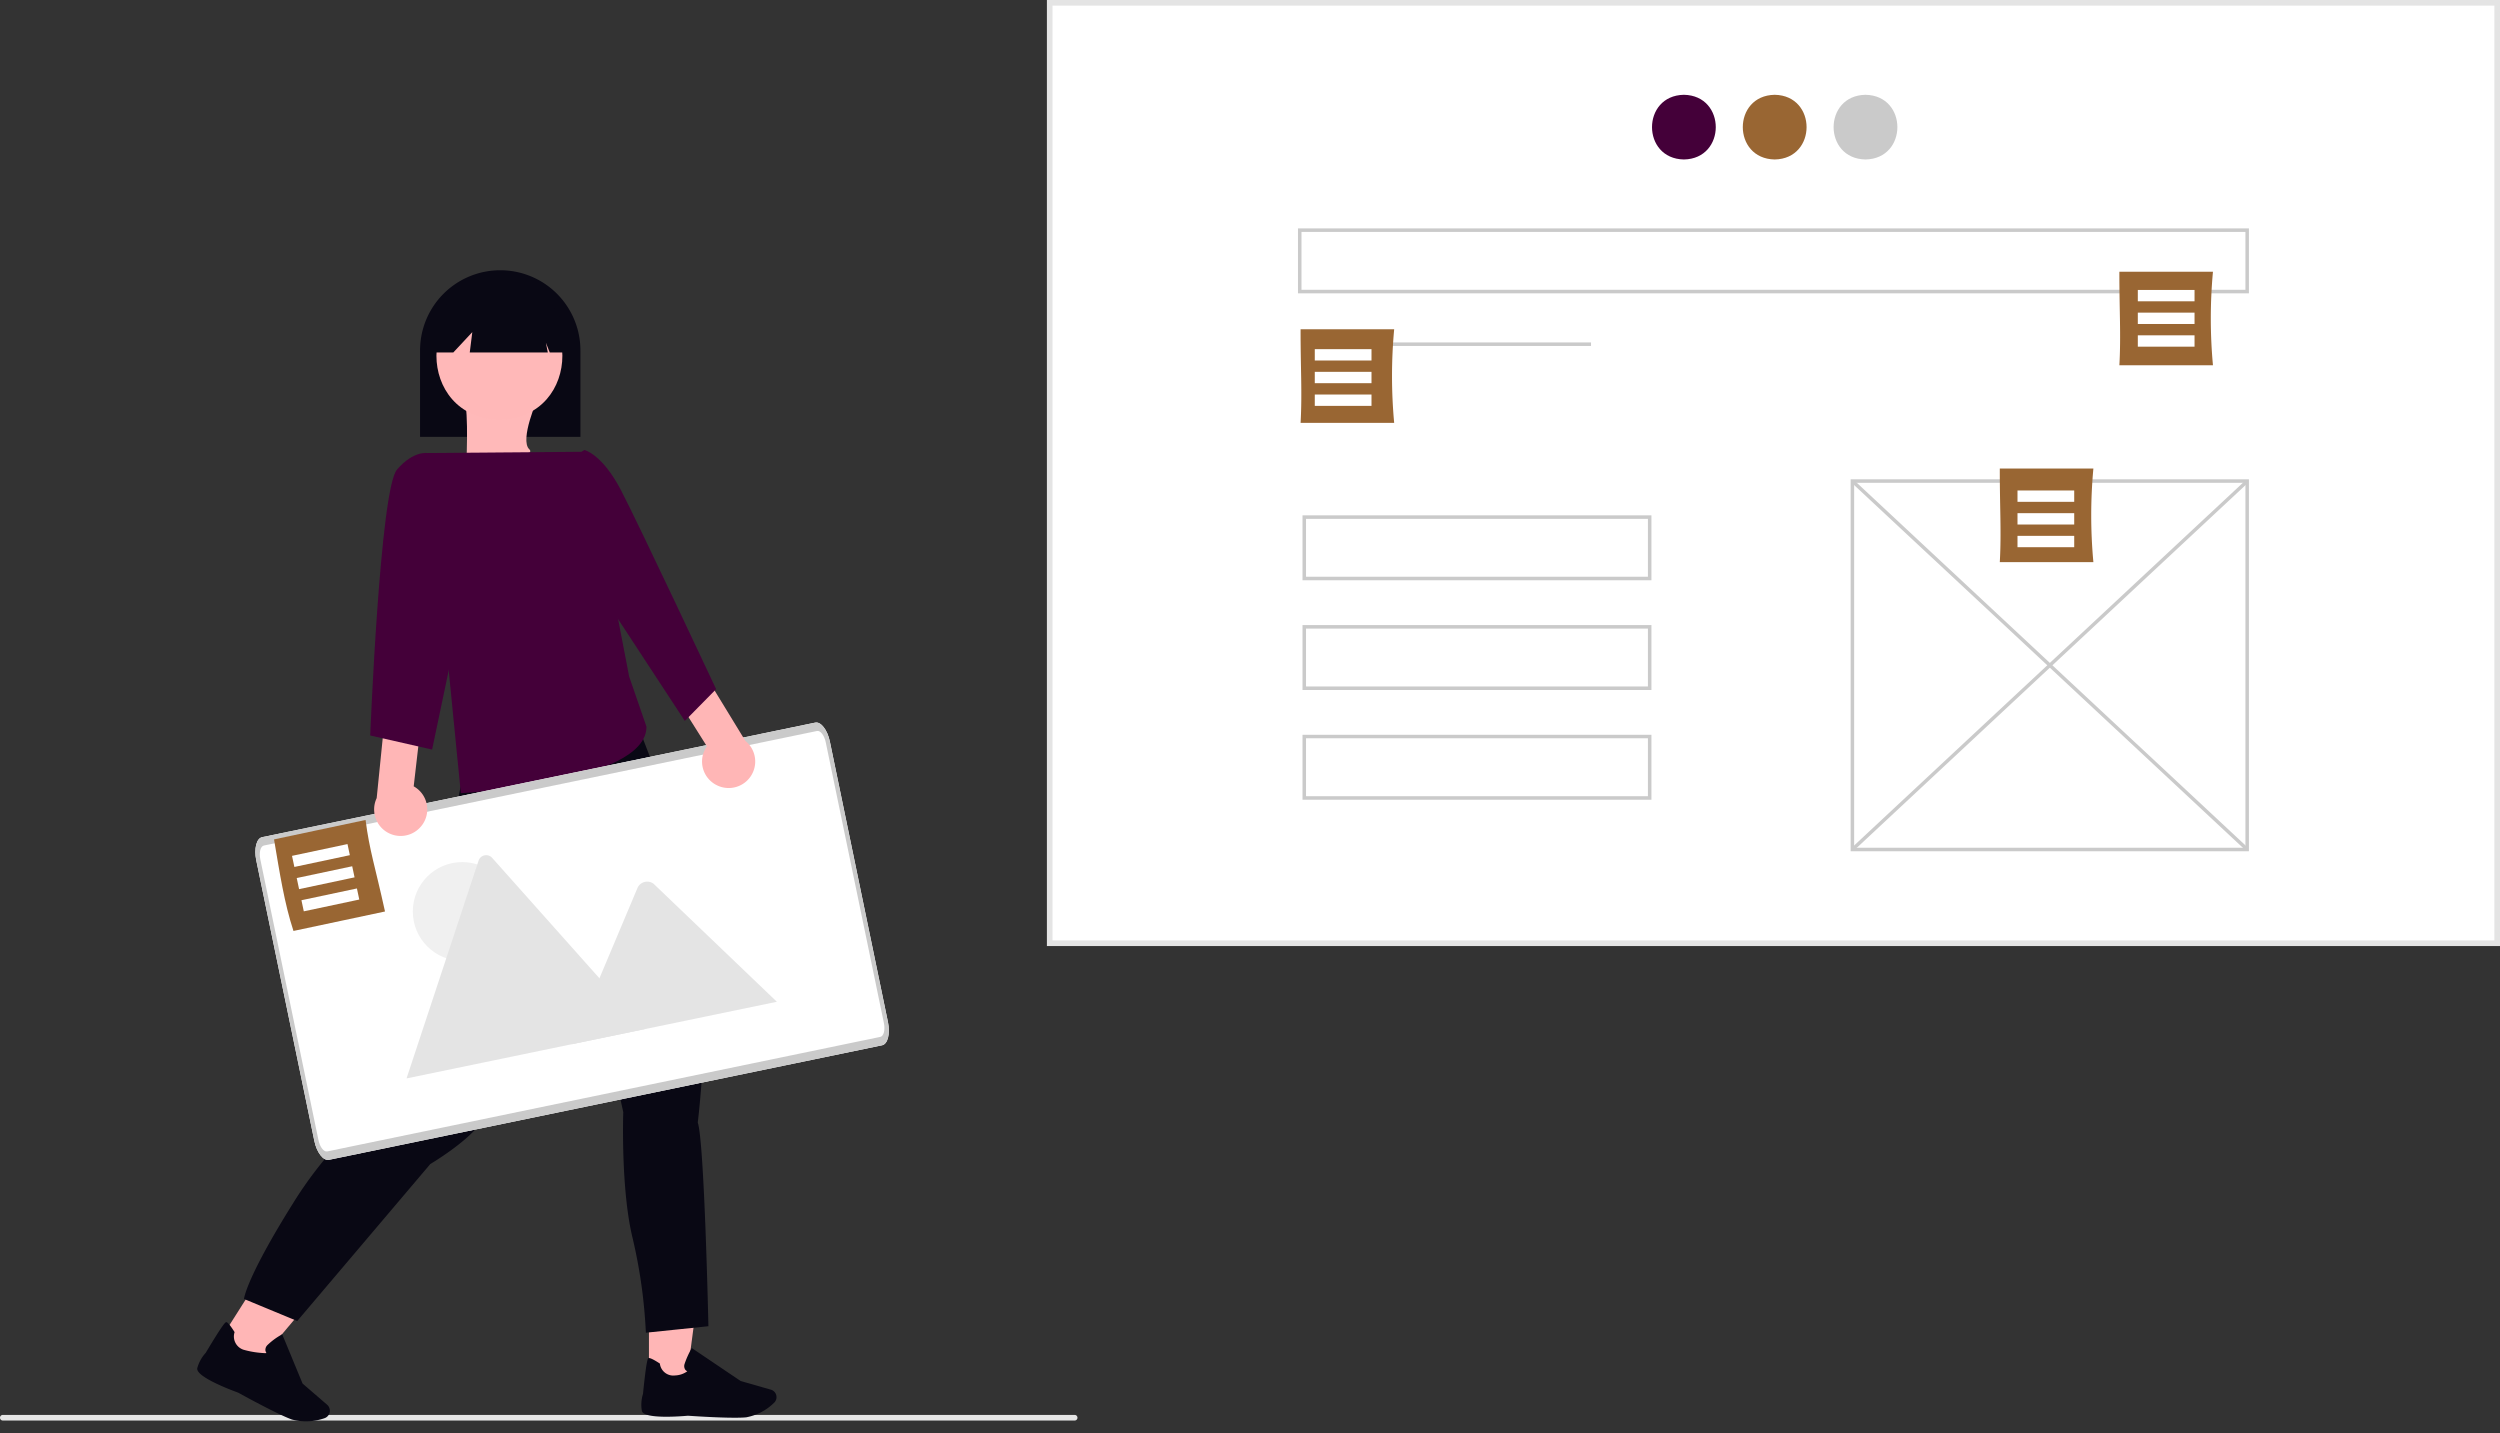 <svg id="Group_105" data-name="Group 105" xmlns="http://www.w3.org/2000/svg" width="444" height="254.526" viewBox="0 0 444 254.526">
  <rect x="0" y="0" width="444" height="254.526" fill="#333333" stroke="none"/>
  <rect id="Rectangle_410" data-name="Rectangle 410" width="257.072" height="167.019" transform="translate(186.428 0.499)" fill="#fff"/>
  <path id="Path_1747" data-name="Path 1747" d="M786.654,365.544H528.583V197.526H786.654Zm-257.072-1H785.655V198.525H529.582Z" transform="translate(-342.654 -197.526)" fill="#e4e4e4"/>
  <path id="Path_1748" data-name="Path 1748" d="M748.839,231.221c7.551.129,7.55,11.361,0,11.488C741.29,242.581,741.29,231.35,748.839,231.221Z" transform="translate(-449.78 -214.386)" fill="#440039"/>
  <path id="Path_1749" data-name="Path 1749" d="M781.174,231.221c7.551.129,7.55,11.361,0,11.488C773.623,242.581,773.625,231.35,781.174,231.221Z" transform="translate(-465.989 -214.386)" fill="#963"/>
  <path id="Path_1750" data-name="Path 1750" d="M813.509,231.221c7.551.129,7.55,11.361,0,11.488C805.958,242.581,805.96,231.35,813.509,231.221Z" transform="translate(-482.197 -214.386)" fill="#cacaca"/>
  <rect id="Rectangle_411" data-name="Rectangle 411" width="51.414" height="0.623" transform="translate(231.152 60.818)" fill="#cacaca"/>
  <path id="Path_1751" data-name="Path 1751" d="M885.02,433.959H814.286V367.9H885.02Zm-70.111-.623H884.4V368.522H814.909Z" transform="translate(-485.611 -282.776)" fill="#cacaca"/>
  <rect id="Rectangle_412" data-name="Rectangle 412" width="0.623" height="95.903" transform="matrix(0.682, -0.731, 0.731, 0.682, 328.773, 85.665)" fill="#cacaca"/>
  <rect id="Rectangle_413" data-name="Rectangle 413" width="95.903" height="0.623" transform="matrix(0.731, -0.682, 0.682, 0.731, 328.772, 150.644)" fill="#cacaca"/>
  <path id="Path_1752" data-name="Path 1752" d="M786.72,290.244H617.831v-11.53H786.72Zm-168.265-.623H786.1V279.337H618.454Z" transform="translate(-387.311 -238.15)" fill="#cacaca"/>
  <path id="Path_1753" data-name="Path 1753" d="M680.8,392.244H618.831v-11.53H680.8Zm-61.344-.623h60.721V381.337H619.454Z" transform="translate(-387.505 -289.188)" fill="#cacaca"/>
  <path id="Path_1754" data-name="Path 1754" d="M680.8,431.244H618.831v-11.53H680.8Zm-61.344-.623h60.721V420.337H619.454Z" transform="translate(-387.505 -308.702)" fill="#cacaca"/>
  <path id="Path_1755" data-name="Path 1755" d="M680.8,470.244H618.831v-11.53H680.8Zm-61.344-.623h60.721V459.337H619.454Z" transform="translate(-387.505 -328.217)" fill="#cacaca"/>
  <path id="Path_1756" data-name="Path 1756" d="M634.667,331.2h-16.62c.3-5.383-.016-9.9,0-16.62h16.62a90.33,90.33,0,0,0,0,16.62Z" transform="translate(-387.062 -256.097)" fill="#963"/>
  <path id="Path_1756-2" data-name="Path 1756" d="M634.667,331.2h-16.62c.3-5.383-.016-9.9,0-16.62h16.62a90.33,90.33,0,0,0,0,16.62Z" transform="translate(-241.645 -266.325)" fill="#963"/>
  <path id="Path_1756-3" data-name="Path 1756" d="M634.667,331.2h-16.62c.3-5.383-.016-9.9,0-16.62h16.62a90.33,90.33,0,0,0,0,16.62Z" transform="translate(-262.882 -231.364)" fill="#963"/>
  <rect id="Rectangle_414" data-name="Rectangle 414" width="10.073" height="2.015" transform="translate(233.505 62.01)" fill="#fff"/>
  <rect id="Rectangle_415" data-name="Rectangle 415" width="10.073" height="2.015" transform="translate(233.505 66.039)" fill="#fff"/>
  <rect id="Rectangle_416" data-name="Rectangle 416" width="10.073" height="2.015" transform="translate(233.505 70.068)" fill="#fff"/>
  <rect id="Rectangle_417" data-name="Rectangle 417" width="10.073" height="2.015" transform="translate(358.307 87.109)" fill="#fff"/>
  <rect id="Rectangle_418" data-name="Rectangle 418" width="10.073" height="2.015" transform="translate(358.307 91.139)" fill="#fff"/>
  <rect id="Rectangle_419" data-name="Rectangle 419" width="10.073" height="2.015" transform="translate(358.307 95.168)" fill="#fff"/>
  <rect id="Rectangle_420" data-name="Rectangle 420" width="10.073" height="2.015" transform="translate(379.676 51.495)" fill="#fff"/>
  <rect id="Rectangle_421" data-name="Rectangle 421" width="10.073" height="2.015" transform="translate(379.676 55.524)" fill="#fff"/>
  <rect id="Rectangle_422" data-name="Rectangle 422" width="10.073" height="2.015" transform="translate(379.676 59.553)" fill="#fff"/>
  <path id="Path_1759" data-name="Path 1759" d="M332.97,321.452H304.491V306.214a14.24,14.24,0,1,1,28.479,0Z" transform="translate(-229.887 -243.859)" fill="#090814"/>
  <path id="Path_1760" data-name="Path 1760" d="M232.042,469.129h6.54L241.7,445.5h-9.655Z" transform="translate(-116.79 -222.915)" fill="#ffb6b6"/>
  <path id="Path_1762" data-name="Path 1762" d="M0,20.309l7.66,2.972L27.984,4.387,16.679,0Z" transform="translate(35.097 220.191) rotate(-7)" fill="#ffb6b6"/>
  <path id="Path_223" data-name="Path 223" d="M14.4,1.679s-4.336,6.961-2.787,8.846S0,12.457,0,12.457,1.978,2.33,1.4,0Z" transform="translate(81.046 70.993) rotate(-8)" fill="#ffb9b9"/>
  <path id="Path_1764" data-name="Path 1764" d="M280.153,457.024l-.473,2.3s-1.418,1.383-.709,2.074.473,3.917.473,3.917c-.4,5.882-8.28,38.937-9.69,45.393a70.289,70.289,0,0,0-19.381,20.508c-8.509,13.595-8.745,17.051-8.745,17.051l9.454,3.917,23.635-27.881s6.619-3.917,8.979-7.374,17.017-39.172,17.017-39.172l8.272,37.328s-.473,13.595,1.654,22.351A91.565,91.565,0,0,1,313,554.262l11.108-1.152s-.709-32.72-1.891-36.176c0,0,4.963-39.863-4.963-55.762l-8-20.794-7.835-2.94Z" transform="translate(-198.293 -317.571)" fill="#090814"/>
  <path id="Path_1765" data-name="Path 1765" d="M321.5,299.43c14.913.255,14.91,22.437,0,22.689C306.586,321.864,306.589,299.682,321.5,299.43Z" transform="translate(-232.805 -247.59)" fill="#ffb8b8"/>
  <path id="Path_1766" data-name="Path 1766" d="M332.613,307.471h-2.535l-.69-1.726.345,1.726H315.871l.451-3.61-3.37,3.61h-3.361v-1.956a11.51,11.51,0,1,1,23.021,0Z" transform="translate(-232.442 -244.875)" fill="#090814"/>
  <path id="Path_1767" data-name="Path 1767" d="M335.251,358.1l-28.182.228,5.956,60.412S345.98,417,346,406.942L342.914,398Z" transform="translate(-231.183 -277.872)" fill="#440039"/>
  <path id="Path_138" data-name="Path 138" d="M356.971,511.674l-98.239,20.345c-1,.206-2.163-1.29-2.592-3.345l-10.322-49.862c-.425-2.055.046-3.888,1.048-4.1L345.1,454.369c1-.206,2.163,1.29,2.592,3.345l10.325,49.861C358.444,509.631,357.974,511.465,356.971,511.674Z" transform="translate(-200.311 -326.033)" fill="#fff"/>
  <g id="Group_38" data-name="Group 38" transform="translate(72.205 151.881)">
    <ellipse id="Ellipse_7" data-name="Ellipse 7" cx="8.773" cy="8.773" rx="8.773" ry="8.773" transform="translate(1.111 1.225)" fill="#f0f0f0"/>
    <path id="Path_63" data-name="Path 63" d="M342.008,532.4l-42.142,8.727a.9.9,0,0,1-.16.02L312.489,502.5a1.425,1.425,0,0,1,2.429-.5l18.174,20.4.871.976Z" transform="translate(-299.706 -501.513)" fill="#e4e4e4"/>
    <path id="Path_65" data-name="Path 65" d="M394.835,532.251,358.386,539.8l4.938-11.721.355-.844,6.434-15.274a1.9,1.9,0,0,1,2.731-.738,1.7,1.7,0,0,1,.167.139Z" transform="translate(-329.068 -506.218)" fill="#e4e4e4"/>
  </g>
  <path id="Path_138-2" data-name="Path 138" d="M356.971,511.674l-98.239,20.345c-1,.206-2.163-1.29-2.592-3.345l-10.322-49.862c-.425-2.055.046-3.888,1.048-4.1L345.1,454.369c1-.206,2.163,1.29,2.592,3.345l10.325,49.861C358.444,509.631,357.974,511.465,356.971,511.674ZM247.174,476.2c-.6.125-.884,1.227-.629,2.46l10.325,49.86c.256,1.233.951,2.129,1.554,2.007l98.238-20.344c.6-.125.884-1.226.629-2.46l-10.325-49.86c-.255-1.233-.951-2.129-1.554-2.007Z" transform="translate(-200.311 -326.033)" fill="#cacaca"/>
  <path id="Path_1768" data-name="Path 1768" d="M402.719,455.87a4.685,4.685,0,0,1-1.835-6.946l-5.707-9.058,4.659-4.811,7.88,12.905a4.71,4.71,0,0,1-5,7.909Z" transform="translate(-275.34 -316.379)" fill="#ffb6b6"/>
  <path id="Path_1769" data-name="Path 1769" d="M354.808,360.168l4.088-2.694s3.155.707,6.511,7.162,16.888,35.31,16.888,35.31l-5.562,5.647-14.839-22.638Z" transform="translate(-255.11 -277.559)" fill="#440039"/>
  <path id="Path_1770" data-name="Path 1770" d="M296.263,471.121a4.685,4.685,0,0,0-1.352-7.056l1.225-10.636-6.282-2.321-1.518,15.043a4.71,4.71,0,0,0,7.927,4.968Z" transform="translate(-221.437 -324.411)" fill="#ffb6b6"/>
  <path id="Path_1771" data-name="Path 1771" d="M300.481,363.745l-3.708-5.184s-2.537-.563-5.535,2.934-4.747,47.215-4.747,47.215l10.992,2.5,6.5-30.977Z" transform="translate(-220.74 -278.086)" fill="#440039"/>
  <path id="Path_1772" data-name="Path 1772" d="M345.751,701.473H155.392a.5.5,0,0,1,0-1H345.751a.5.5,0,0,1,0,1Z" transform="translate(-154.893 -449.186)" fill="#e6e6e6"/>
  <path id="Path_1773" data-name="Path 1773" d="M272.008,505.244,255.75,508.7c-1.646-5.034-2.408-10.131-3.452-16.258l16.258-3.452C269.269,494.524,270.2,497.011,272.008,505.244Z" transform="translate(-203.631 -343.364)" fill="#963"/>
  <rect id="Rectangle_423" data-name="Rectangle 423" width="10.073" height="2.015" transform="translate(51.861 151.999) rotate(-11.987)" fill="#fff"/>
  <rect id="Rectangle_424" data-name="Rectangle 424" width="10.073" height="2.015" transform="translate(52.698 155.94) rotate(-11.987)" fill="#fff"/>
  <rect id="Rectangle_425" data-name="Rectangle 425" width="10.073" height="2.015" transform="translate(53.535 159.881) rotate(-11.987)" fill="#fff"/>
  <path id="Path_1571" data-name="Path 1571" d="M225.763,489.576c.8,0,1.518-.018,2.058-.069a9.54,9.54,0,0,0,4.94-2.561,1.383,1.383,0,0,0,.35-1.562h0a1.372,1.372,0,0,0-.894-.792l-5.363-1.533-8.684-5.859-.1.175a15.471,15.471,0,0,0-1.175,2.638,1.174,1.174,0,0,0,.083.978.935.935,0,0,0,.4.336,3.97,3.97,0,0,1-2.167.741,2.406,2.406,0,0,1-2.7-2.039l-.015-.077-.066-.044c-1.054-.679-1.7-.989-1.926-.923-.139.04-.37.113-1,6.363a6.425,6.425,0,0,0-.2,3.008c.324,1.5,6.863.981,8.173.865.037,0,4.933.354,8.285.354h0Z" transform="translate(-95.309 -237.788)" fill="#090814"/>
  <path id="Path_1793" data-name="Path 1793" d="M17.072,13.075c.828,0,1.565-.019,2.122-.071a9.876,9.876,0,0,0,5.095-2.617,1.4,1.4,0,0,0,.361-1.6h0a1.411,1.411,0,0,0-.922-.809L18.2,6.416,11.208,0l-.1.179a12.044,12.044,0,0,0-1.458,2.7,1.19,1.19,0,0,0,.087,1,.961.961,0,0,0,.414.343A16.392,16.392,0,0,1,6.194,5.4,2.475,2.475,0,0,1,3.41,3.319L3.394,3.24l-.068-.046C2.24,2.5,1.568,2.184,1.34,2.251c-.143.041-.384.116-1.035,6.5A6.51,6.51,0,0,0,.095,11.83c.335,1.527,7.077,1,8.429.884.037,0,5.087.361,8.545.361h0Z" transform="translate(39.953 232.212) rotate(25)" fill="#090814"/>
</svg>
